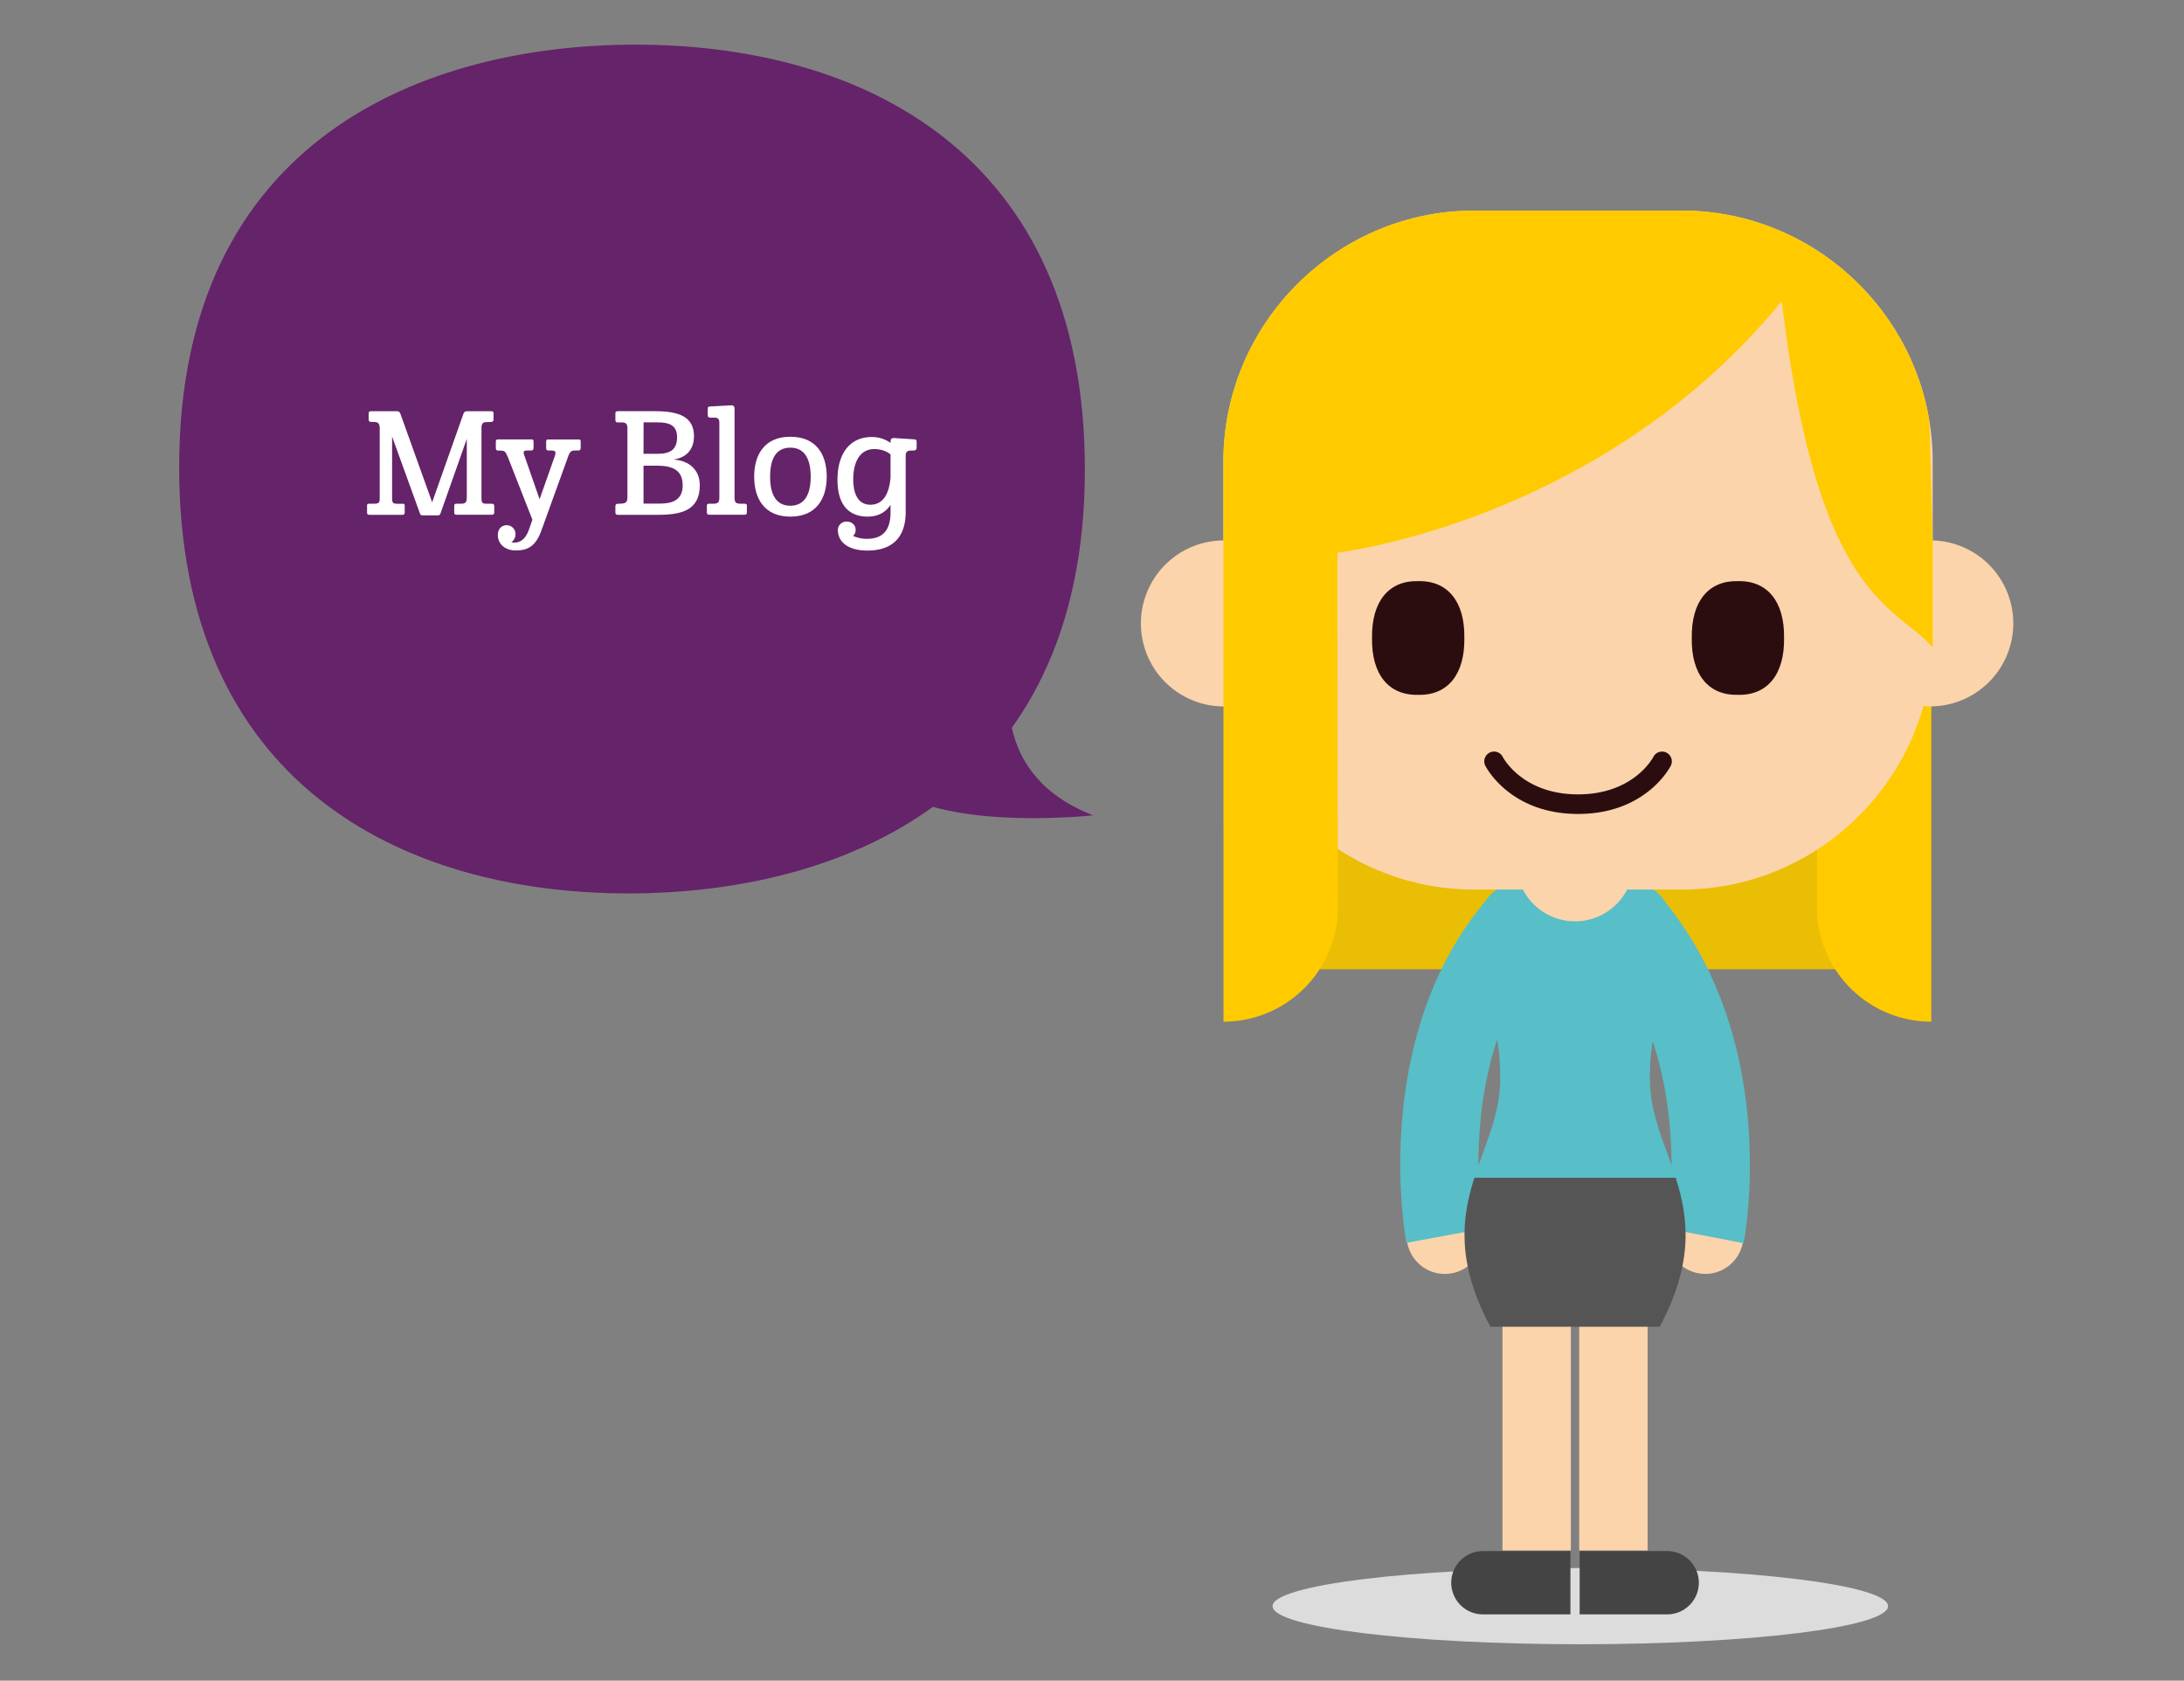 <?xml version="1.0" encoding="UTF-8"?>
<svg xmlns="http://www.w3.org/2000/svg" id="Layer_1" data-name="Layer 1" viewBox="0 0 1440 1108">
  <rect x="0" y="0" width="1440" height="1108" fill="#808080" stroke="none"/>
  <defs>
    <style>.cls-1{fill:#652369;}.cls-2{fill:#fff;}.cls-3{fill:#eabe05;}.cls-4{fill:#fbd4ac;}.cls-5{fill:#dcdcdc;}.cls-6{fill:#444;}.cls-7{fill:#58bec7;}.cls-8{fill:#565555;}.cls-9{fill:#ffcb00;}.cls-10{fill:#2c0d0f;}</style>
  </defs>
  <title>Maura McKibbin Web Images 1440 x 1108 pixels</title>
  <path class="cls-1" d="M419.12,29.44C568,29.44,715.3,100.68,715.3,309.61,715.3,527.34,552,589,414.32,589c-149.69,0-296.19-72.85-296.19-281C118.13,91.07,280.64,29.44,419.12,29.44Z"></path>
  <path class="cls-2" d="M284.94,331.14l20.61-58.33c.57-1.32,1-1.7,3-1.7H323.7c1.32,0,1.7.28,1.7,1.7v3.5a1.63,1.63,0,0,1-1.7,1.89l-3.12.09c-1.32,0-3.12.28-3.12,3.78V328c0,3.4.47,4.07,3.21,4.07h3.21c1.51,0,2,.47,2,1.7v3.88c0,1.42-.57,1.7-2,1.7H301.3c-1.32,0-1.8-.28-1.8-1.7v-3.88c0-1.23.28-1.7,1.8-1.7H304c2.74,0,3.78-.76,3.78-4.07V289.35l-17.3,49c-.47,1.23-.76,1.42-2.46,1.42h-8.89c-1.42,0-1.8-.19-2.27-1.32l-18.34-50.67v40.65c0,3.31.76,3.69,3.88,3.69h2.74c1.42,0,1.7.19,1.7,1.42v4.16c0,1.42-.47,1.7-1.7,1.7H243.72c-1.23,0-1.7-.28-1.7-1.61V333.5c0-1.23.28-1.42,1.7-1.42h2.65c3.21,0,4-.47,4-3.69V282.16c-.19-3.69-1.61-3.88-4.07-4h-1.42c-1.51-.09-1.8-.66-1.8-1.61V272.8c0-1.42.38-1.7,1.8-1.7h16.83c1.51,0,2.08.95,2.46,2.17Z"></path>
  <path class="cls-2" d="M334.1,346.26a5.74,5.74,0,0,1,5.77,6.05,6.26,6.26,0,0,1-2.74,5.2,11.5,11.5,0,0,0,1.89.19c4.16,0,7.56-2.27,9.93-9.08l2.08-6-16.07-41c-1.8-4.06-2.08-4.54-5.11-4.54h-1.23c-1.42,0-1.7-.85-1.7-1.89v-3.88c0-1.32.38-1.61,1.7-1.61h21.56c1.32,0,1.61.28,1.61,1.7v3.78c0,.95-.38,1.8-1.61,1.8h-1.7c-2.27,0-3.21.19-3.21,1.32a9.71,9.71,0,0,0,.76,2.84l9.74,28,10-28.36c1-3.21.57-3.78-2.84-3.78H361.8c-1.42,0-1.7-.66-1.7-1.7v-3.88c0-1.42.38-1.7,1.7-1.7h19.38c1.42,0,1.7.28,1.7,1.7V295c0,1-.19,2-1.61,2h-1.89c-2.46,0-3.5.28-4.92,4.35l-17.4,48.12c-3.69,10.4-8.79,13.42-17,13.42-6.52,0-11.82-3.78-11.82-10.31C328.24,349.1,330.41,346.26,334.1,346.26Z"></path>
  <path class="cls-2" d="M410.77,278.48h-3.4c-1.23,0-1.61-.47-1.61-1.7v-4c0-1.42.38-1.7,1.89-1.7h24.49c16.26,0,25.43,4.16,25.43,16.45,0,10.12-6.52,14.37-13,15.32V303c9.83.76,16.83,6.81,16.83,16.92,0,16.92-12.67,19.48-27.7,19.48H407.55c-1.23,0-1.8-.28-1.8-1.7V334c0-1.42.57-1.89,1.61-1.89,5.2,0,6.33-.66,6.33-4.44V282.45C413.7,279.71,412.94,278.76,410.77,278.48Zm13.52,20.71h9.27c9,0,12.86-3.31,12.86-11,0-8.13-5.58-9.74-13-9.74h-9.08Zm0,32.81H435c7,0,15.13-1.51,15.13-12,0-9.83-6.33-13-16.83-13h-9Z"></path>
  <path class="cls-2" d="M471.46,275.36h-3.21c-1.42-.09-1.61-.85-1.61-2v-3.5c0-1.61.28-1.8,1.61-1.89l13.8-.76c1.8,0,2.27.76,2.27,2.65V328c0,3.5,1,4.07,4.16,4.07h2.27c1.42,0,1.7.38,1.7,1.42v4.16c0,1.32-.38,1.7-1.7,1.7H467.87c-1.42,0-1.8-.38-1.8-1.7V333.5c0-1,.28-1.42,1.8-1.42h2.27c3,0,4.16-.57,4.16-4.07V278.85C474.3,276.3,473.54,275.45,471.46,275.36Z"></path>
  <path class="cls-2" d="M521.09,287.93c17.21,0,24,11.82,24,26.28s-6.81,26.38-24,26.38-23.83-12-23.83-26.38S504,287.93,521.09,287.93Zm-13.33,26.38c0,11.53,3.88,19.1,13.33,19.1s13.43-7.56,13.43-19.1-3.88-19.19-13.43-19.19S507.76,302.68,507.76,314.31Z"></path>
  <path class="cls-2" d="M587.17,337.66v-4.82c-3.78,5.77-9.36,7.75-15.13,7.75-11.72,0-19.85-7-19.85-24.3,0-17.49,8.32-28.17,22.5-28.17A20.85,20.85,0,0,1,587.17,292v-.57c0-1.89.47-2.65,2.27-2.65l13.14.85c1.42.09,1.8.38,1.8,1.7v4c0,1-.57,1.32-1.7,1.7H600c-2.08.38-2.74,1-2.84,3.4v37c0,17.4-9.36,25.53-25.24,25.53-12.29,0-19.48-5.29-19.48-13.71a5.62,5.62,0,0,1,5.86-5.39c3.12,0,5.86,2.08,5.86,5.48a5.34,5.34,0,0,1-1.7,4,22.67,22.67,0,0,0,9.36,1.89C581.5,355.15,587.17,350.23,587.17,337.66Zm0-22.88V299.65c-2.08-2-6.24-3.59-10.59-3.59-10,0-14,9.08-14,19.95,0,9.64,3.21,16.73,11.35,16.73C581.79,332.74,586.23,326.31,587.17,314.78Z"></path>
  <path class="cls-1" d="M670.58,426.3s-30,80.13,50.11,111.21c0,0-135.6,14.92-147.66-39.75"></path>
  <rect class="cls-3" x="851.59" y="287.94" width="376.81" height="351.05"></rect>
  <path class="cls-4" d="M927.87,819.28A25.19,25.19,0,1,0,948,789.91,25.2,25.2,0,0,0,927.87,819.28Z"></path>
  <path class="cls-4" d="M1099.62,809.91a25.19,25.19,0,1,0,29.49-20A25.19,25.19,0,0,0,1099.62,809.91Z"></path>
  <path class="cls-5" d="M1244.86,1058.88c0,13.88-90.83,25.12-202.9,25.12s-202.9-11.25-202.9-25.12,90.84-25.12,202.9-25.12S1244.86,1045,1244.86,1058.88Z"></path>
  <rect class="cls-4" x="990.65" y="832.79" width="45.09" height="189.37"></rect>
  <path class="cls-6" d="M1035.45,1064.29H977.73a20.88,20.88,0,0,1-20.87-20.87h0a20.87,20.87,0,0,1,20.87-20.86h57.72Z"></path>
  <rect class="cls-4" x="1041.25" y="832.79" width="45.09" height="189.37"></rect>
  <path class="cls-6" d="M1041.53,1064.29h57.72a20.88,20.88,0,0,0,20.87-20.87h0a20.87,20.87,0,0,0-20.87-20.86h-57.72Z"></path>
  <path class="cls-7" d="M1098.56,595.48c-6.89-11.33-18.57-15.29-32.32-15.29h-55.51c-10.45,0-19.69,2.34-26.57,8.42h0a0,0,0,0,0,0,0,29.3,29.3,0,0,0-5,5.76c-75.79,90.53-52.89,219.44-51.86,225L978,810a250.25,250.25,0,0,1-3-33.53h127a242.1,242.1,0,0,1-2.93,33.38l50.6,9.74C1150.7,814.13,1173.69,688.81,1098.56,595.48ZM974.82,768.37c-.09-23.11,2.42-53.15,12.32-83a153,153,0,0,1,2,26.13C989.11,731.9,981.41,749.55,974.82,768.37Zm114.85-82c9.8,29.68,12.4,59.09,12.42,81.77-6.57-18.74-14.22-36.33-14.22-56.68A157,157,0,0,1,1089.67,686.38Z"></path>
  <path class="cls-8" d="M982.67,874.66h111.64c22.78-42.64,18.86-72,10.55-98.23H972.12C963.81,802.62,959.89,832,982.67,874.66Z"></path>
  <path class="cls-4" d="M1075.19,580.83a62.66,62.66,0,0,0-8.94-.64h-55.51a62.41,62.41,0,0,0-8.94.64,38.62,38.62,0,0,0,73.39,0Z"></path>
  <path class="cls-9" d="M1273.44,311.67l-.06,286.48v75.4a75.4,75.4,0,0,1-75.4-75.4s.3-253.11.3-285.31Z"></path>
  <path class="cls-4" d="M1327.44,410.94a54.7,54.7,0,0,0-53.14-54.66v-52c0-91-74.44-165.43-165.43-165.43H972.07c-91,0-165.43,74.45-165.43,165.43v52a54.73,54.73,0,0,0,.68,109.46,52.36,52.36,0,0,0,5.46-.28c19.52,69.61,83.67,121,159.3,121h136.8c75.61,0,139.75-51.42,159.28-121,1.5.13,3,.23,4.54.23a54.75,54.75,0,0,0,54.75-54.75"></path>
  <path class="cls-10" d="M965.5,420.61c.38,24-11,37.94-30.43,37.47-19.49.47-30.82-13.5-30.44-37.47-.38-24,11-38,30.44-37.48C954.53,382.66,965.89,396.62,965.5,420.61Z"></path>
  <path class="cls-10" d="M1176.3,420.61c.39,24-11,37.94-30.43,37.47-19.47.48-30.82-13.5-30.42-37.47-.39-24,11-38,30.42-37.48C1165.33,382.66,1176.69,396.63,1176.3,420.61Z"></path>
  <path class="cls-10" d="M1040.47,536.61c-44.49,0-60.46-30.45-61.12-31.75A6.44,6.44,0,1,1,990.84,499c.51,1,13.34,24.7,49.64,24.7S1089.59,500,1090.12,499a6.44,6.44,0,0,1,11.47,5.87C1100.93,506.16,1085,536.61,1040.47,536.61Z"></path>
  <path class="cls-9" d="M1274.3,356.28l-.05-1.8c0-2.26-.08-4.52-.19-6.77l-1.94-70c-12.79-78.49-81.3-138.9-163.26-138.9H972.07c-91,0-165.43,74.45-165.43,165.43v18.91h0l.06,275v75.4a75.4,75.4,0,0,0,75.4-75.4s-.2-156.25-.28-233.78c0,0,173.79-20.13,293-165.86,23.35,196.46,73.39,199.26,99.54,228.24V356.28Z"></path>
</svg>
